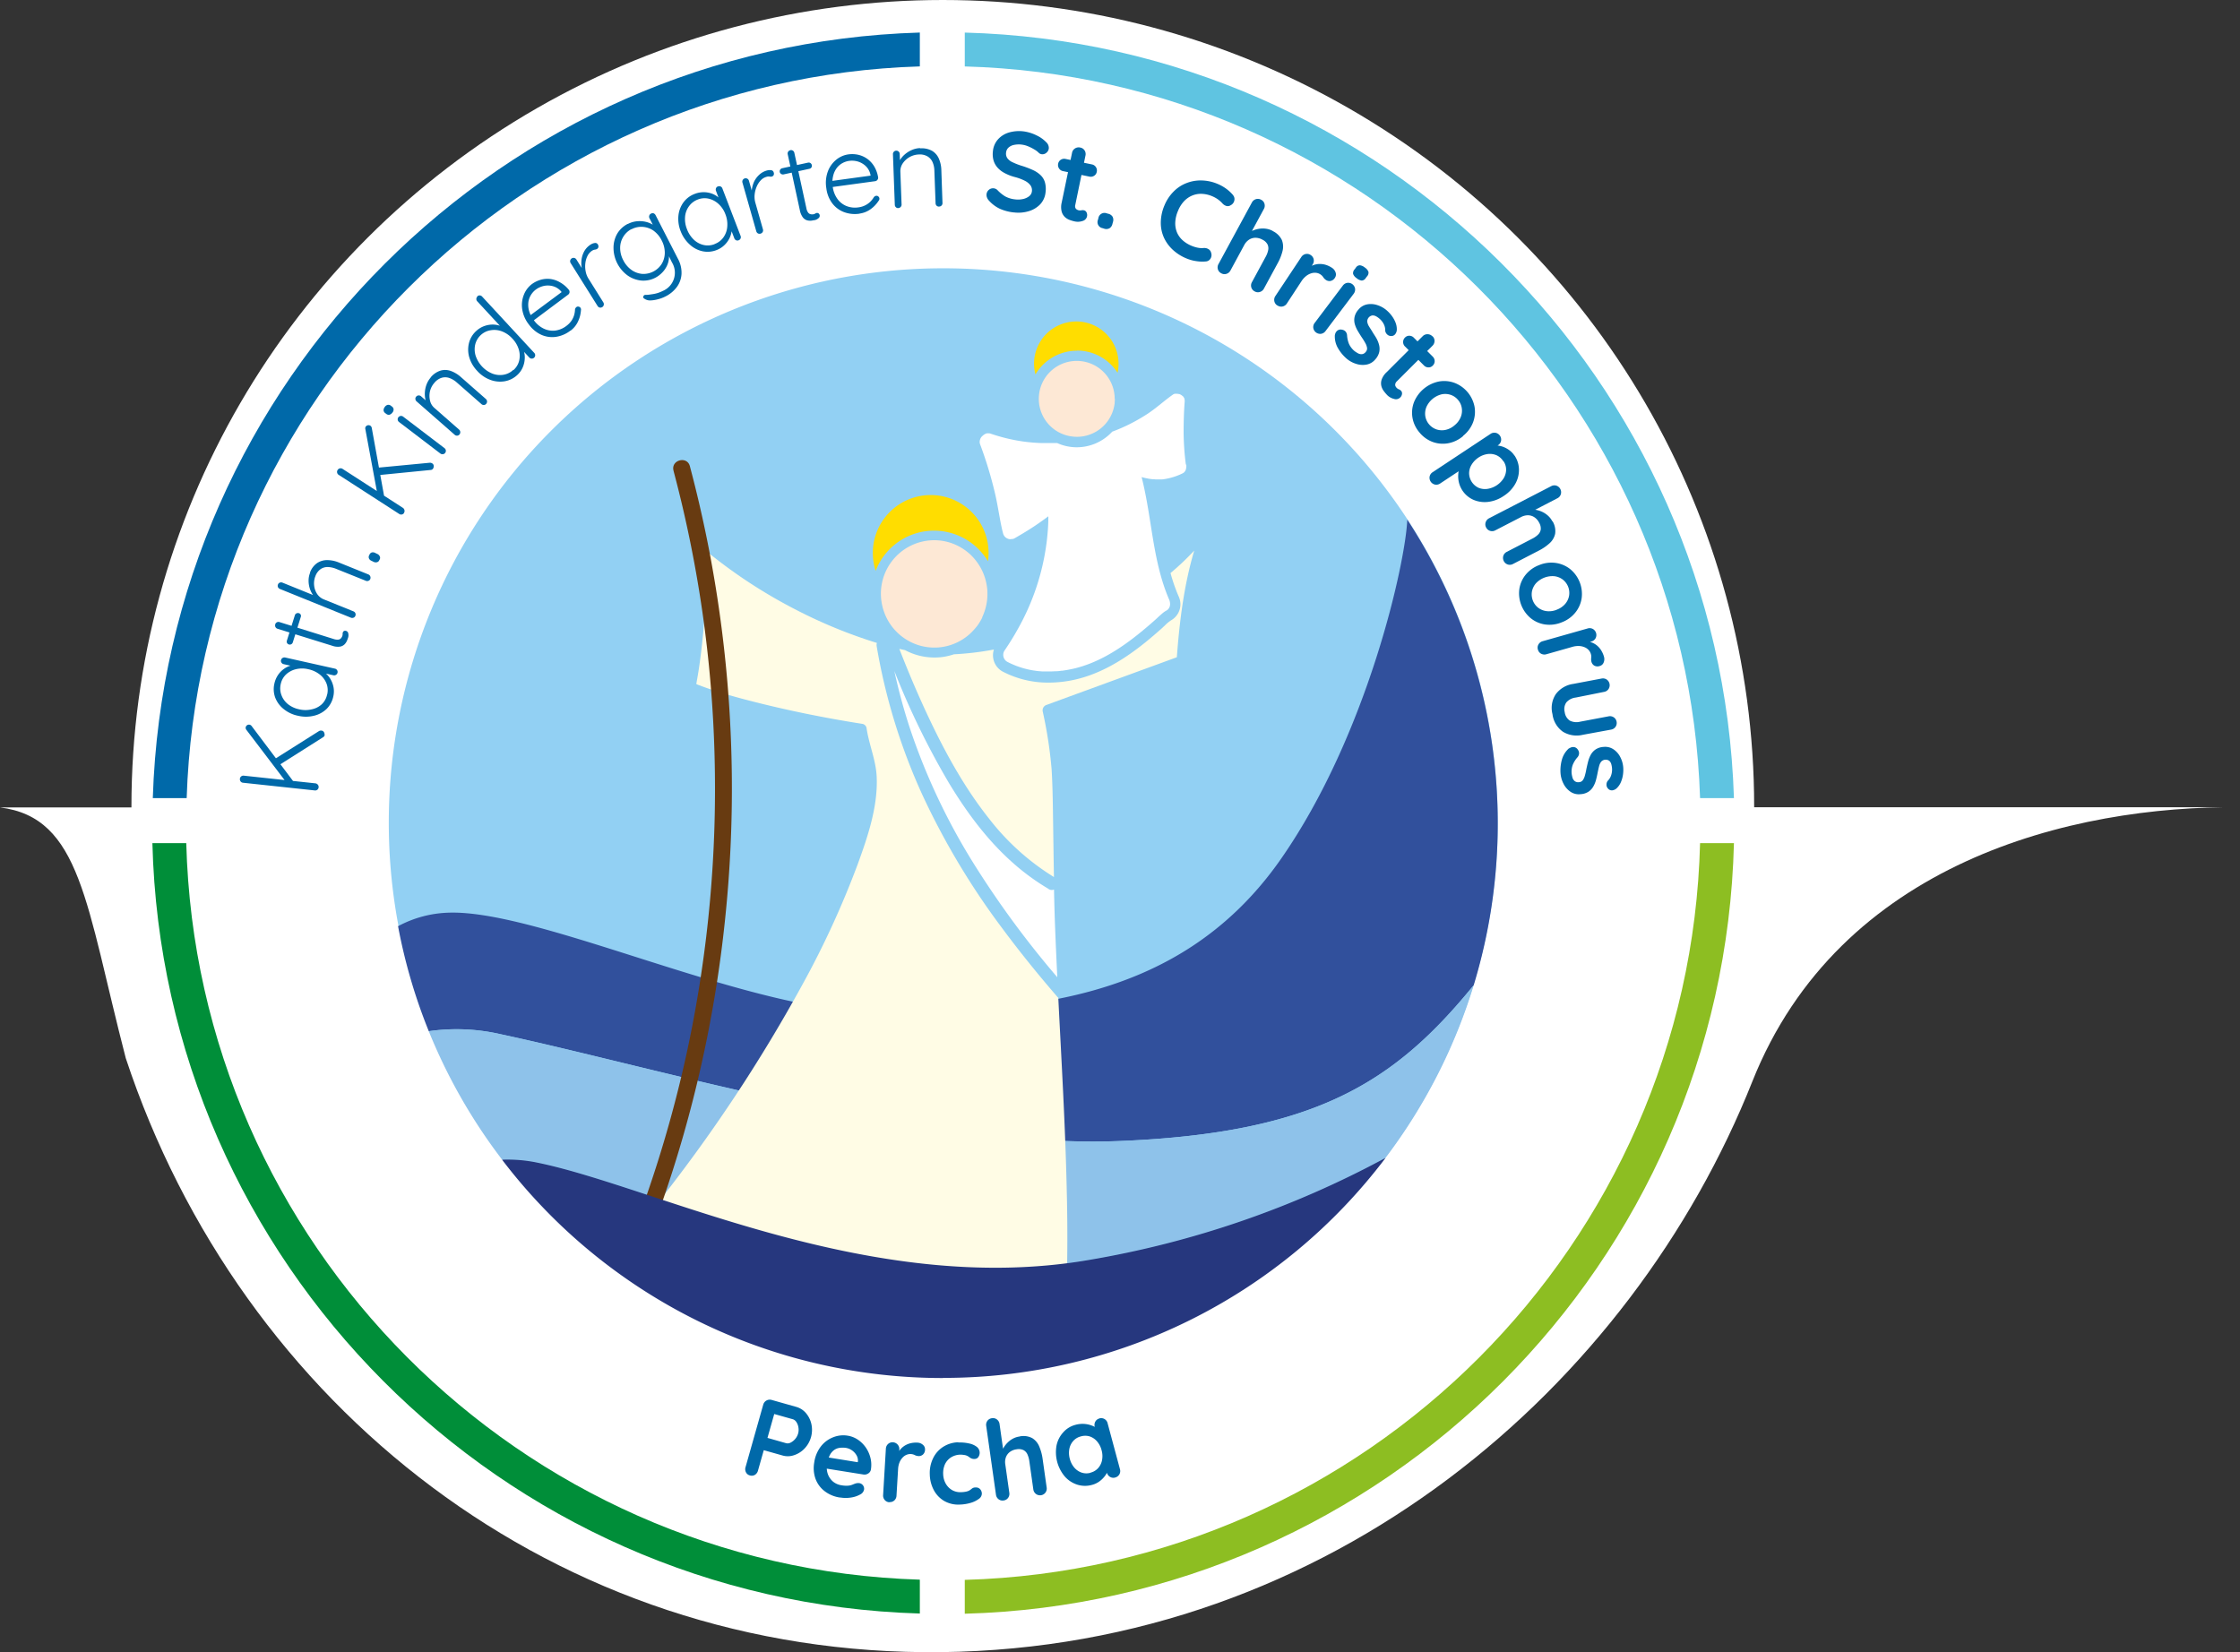 <svg xmlns="http://www.w3.org/2000/svg" viewBox="0 0 661.43 487.93"><rect x="0" y="0" width="661.43" height="487.93" fill="#333333" stroke="none"/><defs><style>.cls-1{fill:#fff;}.cls-2{fill:#92d0f3;}.cls-3{fill:#31509c;}.cls-4{fill:#8ec2ea;}.cls-5{fill:#fffce5;}.cls-6{fill:#fd0;}.cls-7{fill:#683b11;}.cls-8{fill:#fde8d5;}.cls-9{fill:#26377e;}.cls-10{fill:#0069a9;}.cls-11{fill:#5fc4e1;}.cls-12{fill:#008e39;}.cls-13{fill:#8dbe22;}</style></defs><title>logo-christopherus-mit-bogen</title><g id="Ebene_2" data-name="Ebene 2"><g id="christopherus_gesamt" data-name="christopherus gesamt"><ellipse class="cls-1" cx="278.39" cy="238.23" rx="239.58" ry="238.23"/><path class="cls-1" d="M661.43,238.39c-49.68-.5-118.23,16.23-144,81C481.78,409.1,393.33,486.53,278,487.91,164.1,489.27,71.08,415.05,37.14,312.51,25.34,267,23.94,241.44,0,238.45"/><path class="cls-2" d="M442.26,243A163.73,163.73,0,1,1,278.54,79.23,163.72,163.72,0,0,1,442.26,243"/><path class="cls-3" d="M147.82,305.42c46,9.83,125.7,33.9,183.15,31.53s80.85-17.33,104.19-46a164.08,164.08,0,0,0-19.62-137.49c-.47,12.49-11.65,63.45-37.35,100.28-31,44.42-80.12,44.66-117.93,45.21S160.1,268.73,132.63,269.53a33.55,33.55,0,0,0-15.09,4,162,162,0,0,0,9.07,31,58,58,0,0,1,21.21.89"/><path class="cls-4" d="M158.84,343.35c34.95,7.2,98.09,39.8,162.53,28.73a283.61,283.61,0,0,0,87.79-30.2,163.27,163.27,0,0,0,26-50.92c-23.34,28.66-46.75,43.61-104.2,46s-137.17-21.7-183.14-31.53a58,58,0,0,0-21.21-.89,163.25,163.25,0,0,0,21.64,37.91,42.88,42.88,0,0,1,10.59.91"/><path class="cls-5" d="M312.49,294.66l-.21-.2c-5.79-6.7-11.37-13.59-16.63-20.71a219.41,219.41,0,0,1-23.23-38.88,176.27,176.27,0,0,1-13.55-44,2.18,2.18,0,0,1,.06-1,145.53,145.53,0,0,1-23.63-9.66,149.59,149.59,0,0,1-26.17-17q-.23,5.87-.59,11.72c-.48,7.79-1.09,15.6-2.29,23.32-.14.85-.28,1.71-.44,2.56L205.6,202l.49.23,1.31.49c.78.29,1.57.56,2.36.83,3.75,1.26,7.56,2.34,11.4,3.33,11.05,2.86,22.3,5.14,33.58,6.91a1.56,1.56,0,0,1,1.13,1.14c.69,4.94,2.79,9.48,3,14.53.38,8.8-2.67,17.72-5.64,25.86A266.21,266.21,0,0,1,237,290.66,459.92,459.92,0,0,1,193.62,356l120.7,36.14c.94-13.7,1-27.44.66-41.16-.43-18.81-1.54-37.58-2.49-56.36"/><path class="cls-1" d="M309.63,262.52a68,68,0,0,1-10.79-7.92c-7.45-6.65-13.46-14.81-18.61-23.32a232.74,232.74,0,0,1-16.14-33.1A169.86,169.86,0,0,0,268.65,215a187.47,187.47,0,0,0,18.94,40.15A278.71,278.71,0,0,0,312.2,288.6c-.24-5-.47-10-.66-15-.14-3.64-.23-7.28-.31-10.91a1.71,1.71,0,0,1-1.6-.13"/><path class="cls-5" d="M345.63,169.23a52.57,52.57,0,0,0,2.37,6.83,5.44,5.44,0,0,1-2.2,7.13,10.66,10.66,0,0,0-1.8,1.49l-1,.93c-1.75,1.56-3.24,2.82-4.68,4-4.53,3.64-11.53,8.74-20,10.88a35.59,35.59,0,0,1-8.67,1.1A28.9,28.9,0,0,1,296,198.29a5.48,5.48,0,0,1-2.52-6.47,87.32,87.32,0,0,1-11.8,1.41,19.14,19.14,0,0,1-3.24.78,18.4,18.4,0,0,1-11.18-2c-.56-.13-1.13-.25-1.69-.39.09.26.17.51.27.74.47,1.21.95,2.4,1.43,3.6q2.64,6.54,5.56,12.94c5.3,11.56,11.36,23,19.33,33a71.9,71.9,0,0,0,19.05,17.11c-.11-5.88-.18-11.76-.27-17.64-.07-4.74-.13-9.48-.42-14.2a128,128,0,0,0-2.61-17,1.68,1.68,0,0,1,1.13-2l4.93-1.81L347.5,194.1c.79-10.62,2.1-21.31,5.14-31.51a77.17,77.17,0,0,1-7,6.64"/><path class="cls-6" d="M273.21,156.89a18.58,18.58,0,0,1,18.51,8.86,18,18,0,0,0,.19-2.46,17.09,17.09,0,1,0-34.18,0,17.5,17.5,0,0,0,.83,5.3,18.52,18.52,0,0,1,14.65-11.7"/><path class="cls-7" d="M198.87,139A363.47,363.47,0,0,1,211,223.31a368.16,368.16,0,0,1-7.63,84.87,364.84,364.84,0,0,1-13,46.45,2.52,2.52,0,0,0,1.75,3.07,2.55,2.55,0,0,0,3.08-1.74,369.72,369.72,0,0,0,18.9-84.44,371.43,371.43,0,0,0-1-85.87,367.58,367.58,0,0,0-9.4-48c-.83-3.11-5.65-1.79-4.82,1.33"/><path class="cls-8" d="M290,182.33a16.07,16.07,0,0,0,1.56-7.54c0-.54-.07-1.08-.15-1.62a15.84,15.84,0,0,0-1.37-4.57,15.25,15.25,0,0,0-1.58-2.64,15.6,15.6,0,0,0-2-2.26,16,16,0,0,0-5.14-3.17,15.55,15.55,0,0,0-7.7-.83,15.79,15.79,0,0,0-13.34,17.91,16.75,16.75,0,0,0,.77,3.12c.18.49.38,1,.6,1.45a16,16,0,0,0,2.54,3.83c.34.37.7.73,1.07,1.08a15.87,15.87,0,0,0,6.6,3.63,14.78,14.78,0,0,0,1.5.32,15.5,15.5,0,0,0,3.13.19c.53,0,1.07-.07,1.61-.14a15.62,15.62,0,0,0,9.39-5c.34-.37.66-.76,1-1.17a16.24,16.24,0,0,0,1.57-2.59"/><path class="cls-1" d="M350.18,137.29c-.11-.77-.2-1.55-.28-2.33s-.15-1.56-.2-2.34c-.11-1.56-.18-3.12-.2-4.69,0-3.13.08-6.26.32-9.38a2.09,2.09,0,0,0-.05-.56,1,1,0,0,0,0-.16,2.43,2.43,0,0,0-.16-.37.67.67,0,0,0-.09-.14,2.28,2.28,0,0,0-.3-.38l-.05,0a3,3,0,0,0-.45-.34l-.14-.07a3.17,3.17,0,0,0-.38-.17l-.17,0a2.34,2.34,0,0,0-.45-.07h-.11a1.74,1.74,0,0,0-.39,0,1.2,1.2,0,0,0-.2,0,1.78,1.78,0,0,0-.56.26c-2.74,1.92-5.15,4.22-8,6a53.22,53.22,0,0,1-5,2.82,50.56,50.56,0,0,1-4.9,2.11,14.24,14.24,0,0,1-10.47,4.61,14,14,0,0,1-5.79-1.25l-.83,0c-.3,0-.59,0-.89,0s-.79,0-1.19,0h-1.39c-.86,0-1.72-.06-2.58-.12-1.09-.08-2.17-.2-3.25-.35a51.81,51.81,0,0,1-9.5-2.3,1.7,1.7,0,0,0-.59-.1h0a1.92,1.92,0,0,0-.41,0l-.1,0a2.4,2.4,0,0,0-.38.12h0a1.9,1.9,0,0,0-.37.2l-.09.05a3.92,3.92,0,0,0-.32.25l-.28.25a2.2,2.2,0,0,0-.62,1.07,2.28,2.28,0,0,0-.09.63,1.72,1.72,0,0,0,.1.6c.45,1.19.87,2.38,1.28,3.58,1.22,3.61,2.28,7.27,3.15,11,.47,2,.81,3.94,1.17,5.93s.71,4,1.22,5.9a2.19,2.19,0,0,0,.18.47.75.75,0,0,1,.07.12,3.46,3.46,0,0,0,.22.31l.08.08a1.43,1.43,0,0,0,.35.3l.09.06a2.55,2.55,0,0,0,.33.17l.12.05a2.17,2.17,0,0,0,.42.11h0a2.27,2.27,0,0,0,.45,0l.38-.05.19,0a2.27,2.27,0,0,0,.54-.22c1.73-1,3.42-2,5.07-3.07s3.27-2.22,4.86-3.4a5.8,5.8,0,0,1,0,.59c0,2.18-.19,4.35-.43,6.51a70,70,0,0,1-7.24,23.71,83.61,83.61,0,0,1-5.32,8.92,2.36,2.36,0,0,0,.84,3.22c.44.23.89.45,1.33.65l.43.18c.31.14.63.27.94.39l.5.18c.31.11.62.22.93.31l.47.15c.37.11.75.21,1.13.3l.28.07c.47.11.95.21,1.43.29l.37.06,1.07.15.51.05,1,.08.51,0,1.05,0h.4c.59,0,1.17,0,1.75-.06l.4,0c.54,0,1.08-.09,1.61-.16l.19,0c.58-.08,1.16-.17,1.74-.28l.41-.08c.59-.11,1.17-.24,1.75-.38,6.17-1.56,11.67-4.82,16.7-8.63.72-.55,1.43-1.1,2.13-1.67,1.56-1.25,3.08-2.55,4.57-3.88.31-.27.6-.54.88-.81.57-.53,1.11-1,1.66-1.46a7.21,7.21,0,0,1,.85-.55,2.46,2.46,0,0,0,.41-.28,2.13,2.13,0,0,0,.65-1.15,2.3,2.3,0,0,0,.05-.45,3.18,3.18,0,0,0-.26-1.35c-3.41-7.87-4.53-16.37-5.89-24.81-.62-3.84-1.3-7.66-2.25-11.4.43.13.87.24,1.31.33l.41.08c.31.07.62.12.94.16l.46.06q.48,0,1,.06l.42,0c.45,0,.91,0,1.37,0s1.09-.13,1.62-.23a18.68,18.68,0,0,0,4.55-1.55,1.73,1.73,0,0,0,.83-.79,2.63,2.63,0,0,0,.15-.35,3.56,3.56,0,0,0,.11-1.52"/><path class="cls-6" d="M318,103.53a14.22,14.22,0,0,1,12,6.56,12.48,12.48,0,1,0-24.67-2.68,12.68,12.68,0,0,0,.42,3.16,14.24,14.24,0,0,1,12.27-7"/><path class="cls-8" d="M329.14,117.78c0-.38,0-.76-.05-1.14a11.2,11.2,0,0,0-10-10,10.93,10.93,0,0,0-1.15-.06,10.6,10.6,0,0,0-1.14.06,11.18,11.18,0,0,0-10,10,11,11,0,0,0,0,2.29,11.19,11.19,0,0,0,10,10A10.6,10.6,0,0,0,318,129a10.93,10.93,0,0,0,1.15-.06,11.21,11.21,0,0,0,10-10c0-.38.05-.76.05-1.15"/><path class="cls-9" d="M278.49,406.92a163.52,163.52,0,0,0,130.67-65,283.61,283.61,0,0,1-87.79,30.2c-64.44,11.07-127.58-21.53-162.53-28.73a42.88,42.88,0,0,0-10.59-.91,163.49,163.49,0,0,0,130.24,64.48"/><path class="cls-10" d="M45.12,235.7h10C58.92,118.12,154,23.21,271.61,19.61v-10C148.48,13.25,49,112.62,45.12,235.7"/><path class="cls-11" d="M502,235.7h10C508.11,112.43,408.29,12.93,284.88,9.62v10C402.79,22.89,498.15,117.92,502,235.7"/><path class="cls-12" d="M55,249h-10C48.14,372.73,148,472.89,271.61,476.51v-10C153.47,462.93,58.1,367.24,55,249"/><path class="cls-13" d="M512,249h-10C499,367.44,403.29,463.25,284.88,466.57v10C408.78,473.22,508.93,372.93,512,249"/><path class="cls-10" d="M235.14,415.49a5.78,5.78,0,0,1,2.84,1.83,7.49,7.49,0,0,1,1.61,3.25,8,8,0,0,1-2.05,7.24,7.49,7.49,0,0,1-3.08,1.94,5.59,5.59,0,0,1-3.38.09l-5.87-1.66.48-.48-1.87,6.6a2.09,2.09,0,0,1-.9,1.25,1.81,1.81,0,0,1-1.5.17,1.73,1.73,0,0,1-1.15-.92,2,2,0,0,1-.12-1.54l5.22-18.44a2,2,0,0,1,2.49-1.39Zm-3,10.72a1.87,1.87,0,0,0,1.32-.18,4.38,4.38,0,0,0,2.2-2.65,4.07,4.07,0,0,0,.1-1.83,4,4,0,0,0-.59-1.57,2,2,0,0,0-1-.83l-5.93-1.67.54-.47-2.3,8.13-.21-.6Z"/><path class="cls-10" d="M248.06,442.26a9.64,9.64,0,0,1-4.64-1.95,8.12,8.12,0,0,1-2.64-3.66,9.46,9.46,0,0,1-.36-4.7,10.11,10.11,0,0,1,2-4.83,8.47,8.47,0,0,1,3.64-2.68,8,8,0,0,1,4.27-.45,7.41,7.41,0,0,1,3,1.19,8.83,8.83,0,0,1,2.33,2.31,9.41,9.41,0,0,1,1.37,3.06,8.51,8.51,0,0,1,.13,3.45,1.68,1.68,0,0,1-.83,1.17,2,2,0,0,1-1.45.27l-12.51-2L242,430l12,1.94-.82.54.14-.88a3,3,0,0,0-.4-1.81,4.39,4.39,0,0,0-1.31-1.44,4.27,4.27,0,0,0-1.84-.76,6.61,6.61,0,0,0-1.88,0,3.5,3.5,0,0,0-1.61.65,4.27,4.27,0,0,0-1.26,1.51,8.37,8.37,0,0,0-.78,2.59,5.67,5.67,0,0,0,.25,3.11,5.2,5.2,0,0,0,1.59,2.18,5.14,5.14,0,0,0,2.37,1,7.91,7.91,0,0,0,2,.12,4.12,4.12,0,0,0,1.24-.29c.33-.13.62-.25.88-.34a2.68,2.68,0,0,1,1.16-.12,1.68,1.68,0,0,1,1.41,1.91,2.09,2.09,0,0,1-1.18,1.46,7.76,7.76,0,0,1-2.59.87,9.91,9.91,0,0,1-3.26,0"/><path class="cls-10" d="M262.64,443.65a1.9,1.9,0,0,1-1.39-.66,2,2,0,0,1-.48-1.48l.81-13.67a2,2,0,0,1,.65-1.4,1.9,1.9,0,0,1,1.46-.5,2,2,0,0,1,1.86,2.14l-.18,3.11-.1-2.23a4.9,4.9,0,0,1,1-1.35,5.6,5.6,0,0,1,1.37-.95,5.88,5.88,0,0,1,1.6-.52,7.13,7.13,0,0,1,1.66-.1,2.56,2.56,0,0,1,1.64.66,1.68,1.68,0,0,1,.6,1.36,1.93,1.93,0,0,1-.66,1.54,1.81,1.81,0,0,1-1.25.41,2.63,2.63,0,0,1-1.13-.3,2.9,2.9,0,0,0-2.38-.09,3.21,3.21,0,0,0-1.18.81,4.71,4.71,0,0,0-.92,1.42,6.15,6.15,0,0,0-.43,2l-.47,7.85a2,2,0,0,1-.64,1.41,1.94,1.94,0,0,1-1.46.49"/><path class="cls-10" d="M282.92,426a12.41,12.41,0,0,1,3.31.3,5.46,5.46,0,0,1,2.22,1,2.25,2.25,0,0,1,.83,1.68,2.22,2.22,0,0,1-.36,1.26,1.33,1.33,0,0,1-1.14.62,2.1,2.1,0,0,1-.88-.13,2.16,2.16,0,0,1-.63-.36,3.92,3.92,0,0,0-.64-.41,2.93,2.93,0,0,0-1-.28,7,7,0,0,0-1-.09,5.4,5.4,0,0,0-2.84.82,4.92,4.92,0,0,0-1.75,2,6.36,6.36,0,0,0-.54,2.89,6.1,6.1,0,0,0,.74,2.81,5.17,5.17,0,0,0,1.85,1.92,4.82,4.82,0,0,0,2.66.64,8,8,0,0,0,1.42-.14,3.62,3.62,0,0,0,1-.33,6,6,0,0,0,.82-.59,1.62,1.62,0,0,1,1.08-.33,1.65,1.65,0,0,1,1.34.5,2,2,0,0,1,.51,1.33,1.92,1.92,0,0,1-.88,1.54,7.67,7.67,0,0,1-2.4,1.17,12.35,12.35,0,0,1-3.25.51,8.34,8.34,0,0,1-4.58-1.06,8.11,8.11,0,0,1-3.07-3.21,10.26,10.26,0,0,1-1.19-4.64,9.89,9.89,0,0,1,1-4.82,8.19,8.19,0,0,1,3-3.35,8.76,8.76,0,0,1,4.49-1.32"/><path class="cls-10" d="M301.06,424.21a5.56,5.56,0,0,1,3.74.5,5.22,5.22,0,0,1,2.07,2.47,14.41,14.41,0,0,1,1,3.69l1.19,8.41a2,2,0,0,1-.35,1.5,2,2,0,0,1-2.82.41,2,2,0,0,1-.77-1.35l-1.19-8.41a7.27,7.27,0,0,0-.54-1.91,2.72,2.72,0,0,0-1.15-1.26,3.28,3.28,0,0,0-2.05-.25,4.22,4.22,0,0,0-2.06.83,3.47,3.47,0,0,0-1.13,1.59,4.2,4.2,0,0,0-.16,2l1.19,8.41a2,2,0,0,1-.35,1.5,1.89,1.89,0,0,1-1.33.78,1.92,1.92,0,0,1-1.5-.37,2,2,0,0,1-.76-1.35l-2.88-20.29a2,2,0,0,1,.35-1.51,1.92,1.92,0,0,1,1.33-.77,1.89,1.89,0,0,1,1.49.37,2,2,0,0,1,.77,1.35l1.15,8.14-.5,0a6.89,6.89,0,0,1,.65-1.31,7,7,0,0,1,1.11-1.38,6.48,6.48,0,0,1,1.54-1.14,5.58,5.58,0,0,1,2-.63"/><path class="cls-10" d="M324.61,418.89a1.94,1.94,0,0,1,2.45,1.44l3.64,13.54a2,2,0,0,1-.17,1.54,2,2,0,0,1-1.23.93,1.89,1.89,0,0,1-1.53-.19,2,2,0,0,1-.92-1.24l-.42-1.57.78.1a1.84,1.84,0,0,1-.17,1.13,6.63,6.63,0,0,1-.91,1.49,7.71,7.71,0,0,1-1.54,1.46,6.46,6.46,0,0,1-2.15,1,7.61,7.61,0,0,1-4.31-.06,8.29,8.29,0,0,1-3.68-2.38,11.13,11.13,0,0,1-2.47-9.22,8.22,8.22,0,0,1,2-3.89,7.23,7.23,0,0,1,3.6-2.19,7.77,7.77,0,0,1,4.92.26,6.14,6.14,0,0,1,1.66.94,2.17,2.17,0,0,1,.77,1l-1.05.73-.62-2.34a2,2,0,0,1,.17-1.54,1.9,1.9,0,0,1,1.22-.93m-2.64,16a4.49,4.49,0,0,0,2.28-1.37,4.91,4.91,0,0,0,1.13-2.36,6.3,6.3,0,0,0-.14-2.88,6.42,6.42,0,0,0-1.33-2.6,4.94,4.94,0,0,0-2.16-1.48,4.53,4.53,0,0,0-2.66,0,4.4,4.4,0,0,0-2.24,1.36,4.93,4.93,0,0,0-1.14,2.36,6.64,6.64,0,0,0,.15,2.92,6.43,6.43,0,0,0,1.32,2.56,5,5,0,0,0,2.17,1.48,4.48,4.48,0,0,0,2.62.05"/><path class="cls-10" d="M94.08,232.51a1,1,0,0,1-.38.72,1,1,0,0,1-.76.2l-21.18-2.27a1,1,0,0,1-.7-.37,1.07,1.07,0,0,1-.22-.8,1,1,0,0,1,.38-.7,1,1,0,0,1,.76-.22l21.18,2.27a1.12,1.12,0,0,1,.7.41,1,1,0,0,1,.22.76M72.54,214.83A1,1,0,0,1,73.6,214a1,1,0,0,1,.67.37l12.49,16.58-2.29,0L72.79,215.59a1,1,0,0,1-.25-.76M95.88,217a.91.91,0,0,1-.44.69l-12.87,8.16-1.39-1.73,13-8.21a1.15,1.15,0,0,1,.72-.15.89.89,0,0,1,.75.46,1.32,1.32,0,0,1,.19.78"/><path class="cls-10" d="M83,194.93a.92.92,0,0,1,.45-.63,1.06,1.06,0,0,1,.78-.12l14.66,3.28a1,1,0,0,1,.31,1.84,1,1,0,0,1-.75.12l-3.88-.87-.13-.61a4,4,0,0,1,1.74.92,6.76,6.76,0,0,1,1.45,1.78,7.31,7.31,0,0,1,.86,2.36,6.69,6.69,0,0,1-.07,2.67,7.29,7.29,0,0,1-2,3.71,8,8,0,0,1-3.74,2,10,10,0,0,1-4.68,0,9.77,9.77,0,0,1-4.26-2A8,8,0,0,1,81.26,206a7.24,7.24,0,0,1-.23-4.16,7.33,7.33,0,0,1,1.07-2.51,6.93,6.93,0,0,1,1.82-1.84,6.25,6.25,0,0,1,2.25-1,5.31,5.31,0,0,1,2.38,0l-.64.57-4.14-.92a1,1,0,0,1-.65-.44.94.94,0,0,1-.14-.77M96.61,205.1a5.46,5.46,0,0,0-.21-3.26,6.26,6.26,0,0,0-2-2.66A8.24,8.24,0,0,0,91,197.63a7.77,7.77,0,0,0-3.62,0,6.5,6.5,0,0,0-2.92,1.55A5.45,5.45,0,0,0,82.9,202a5.57,5.57,0,0,0,.19,3.24A6.16,6.16,0,0,0,85,207.93a7.86,7.86,0,0,0,3.35,1.55,8,8,0,0,0,3.7,0A6.22,6.22,0,0,0,95,208a5.47,5.47,0,0,0,1.58-2.86"/><path class="cls-10" d="M81.27,184.36a1,1,0,0,1,.5-.59,1,1,0,0,1,.75-.06l16,5a3.27,3.27,0,0,0,1.42.18,1.21,1.21,0,0,0,.78-.44,2.11,2.11,0,0,0,.39-.72,1.38,1.38,0,0,0,.06-.48,1.21,1.21,0,0,1,.07-.49.67.67,0,0,1,.37-.42.79.79,0,0,1,.64,0,.9.9,0,0,1,.59.74,2.38,2.38,0,0,1-.08,1.31c-.06.19-.16.47-.31.84a3.6,3.6,0,0,1-.72,1.07,2.5,2.5,0,0,1-1.39.67,5,5,0,0,1-2.32-.29l-16.09-5a1,1,0,0,1-.58-.48,1,1,0,0,1-.07-.78m3.46,4.69,2.33-7.42a.89.89,0,0,1,.47-.55,1,1,0,0,1,.73-.05.84.84,0,0,1,.53.45.88.88,0,0,1,0,.71l-2.33,7.42a.93.93,0,0,1-1.73.18,1,1,0,0,1,0-.74"/><path class="cls-10" d="M91.54,169.09a5.77,5.77,0,0,1,2.11-2.81,5.29,5.29,0,0,1,3-.87,9.18,9.18,0,0,1,3.39.7l8.76,3.54a1.05,1.05,0,0,1,.55,1.31.93.93,0,0,1-.56.57,1,1,0,0,1-.74,0L99.27,168a7.1,7.1,0,0,0-2.45-.54,3.58,3.58,0,0,0-2.13.6,4.34,4.34,0,0,0-1.55,2.07,5.69,5.69,0,0,0-.39,2.71,5.5,5.5,0,0,0,.87,2.53,4.3,4.3,0,0,0,2,1.64l8.76,3.54a1,1,0,0,1,.56,1.3.93.93,0,0,1-.56.57,1,1,0,0,1-.75,0l-21-8.5a1,1,0,0,1-.55-.53,1,1,0,0,1,0-.78.93.93,0,0,1,.55-.55,1,1,0,0,1,.76,0l10,4.05.8,1.15a4.47,4.47,0,0,1-1.63-1.36,6.89,6.89,0,0,1-1.07-2.07,7.69,7.69,0,0,1-.37-2.38,6.21,6.21,0,0,1,.45-2.31"/><path class="cls-10" d="M112,165.42a1,1,0,0,1-.71.62,1.41,1.41,0,0,1-1-.13l-.63-.31a1.32,1.32,0,0,1-.71-.68A1.08,1.08,0,0,1,109,164l.11-.21a1.1,1.1,0,0,1,.67-.64,1.36,1.36,0,0,1,1,.14l.63.3a1.43,1.43,0,0,1,.71.68,1,1,0,0,1,0,.94Z"/><path class="cls-10" d="M119.32,151.48a1,1,0,0,1-.66.46,1,1,0,0,1-.78-.16L100,140.23a1,1,0,0,1-.45-.65,1,1,0,0,1,.16-.81,1,1,0,0,1,.65-.45,1,1,0,0,1,.78.14L119,150a1.1,1.1,0,0,1,.43.68,1,1,0,0,1-.14.78M108,126a1,1,0,0,1,1.34-.29,1,1,0,0,1,.43.63l3.7,20.43-2.06-1-3.52-19a1,1,0,0,1,.11-.8m19.89,12.4a.89.89,0,0,1-.71.42l-15.15,1.5-.47-2.17,15.33-1.46a1.23,1.23,0,0,1,.72.18.9.9,0,0,1,.46.76,1.32,1.32,0,0,1-.18.77"/><path class="cls-10" d="M115.86,121.84a1.54,1.54,0,0,1-.89.65,1.17,1.17,0,0,1-.94-.28l-.27-.2a1.15,1.15,0,0,1-.5-.86,1.61,1.61,0,0,1,.39-1,1.38,1.38,0,0,1,.85-.59,1.16,1.16,0,0,1,.94.27l.27.21a1.13,1.13,0,0,1,.51.83,1.44,1.44,0,0,1-.36,1m15.4,10.48a1,1,0,0,1-.49,1.79,1,1,0,0,1-.73-.2l-12.21-9.31a1,1,0,0,1-.39-.65,1,1,0,0,1,.87-1.14,1,1,0,0,1,.73.2Z"/><path class="cls-10" d="M127.14,111.49a6.21,6.21,0,0,1,3-2.06,5,5,0,0,1,3.06.15,9.29,9.29,0,0,1,2.9,1.78l7.38,6.48a1,1,0,0,1,.09,1.41.92.92,0,0,1-.71.35,1,1,0,0,1-.7-.26l-7.3-6.41a6.64,6.64,0,0,0-2.12-1.28,3.74,3.74,0,0,0-2.27-.1,4.53,4.53,0,0,0-2.2,1.5,5.74,5.74,0,0,0-1.3,2.49,6,6,0,0,0,0,2.73,4,4,0,0,0,1.31,2.21l7.3,6.41a1,1,0,0,1,.33.69,1,1,0,0,1-.24.73.94.94,0,0,1-.71.35,1,1,0,0,1-.7-.26L123,118.53a1,1,0,0,1-.34-.68.88.88,0,0,1,.25-.73.93.93,0,0,1,.7-.34,1,1,0,0,1,.71.24l2.11,1.85.39,1.37a4.33,4.33,0,0,1-1.09-1.86,7.35,7.35,0,0,1-.28-2.36,8,8,0,0,1,.49-2.44,6.73,6.73,0,0,1,1.24-2.09"/><path class="cls-10" d="M140.94,87.51a1,1,0,0,1,.72-.27,1,1,0,0,1,.69.33l15.42,16.66a1,1,0,0,1,.26.72,1,1,0,0,1-1.73.64l-2.69-2.91.09-.73a4.25,4.25,0,0,1,1,1.77,6.47,6.47,0,0,1,.24,2.35,7.34,7.34,0,0,1-.61,2.48,6.59,6.59,0,0,1-1.56,2.17A7.21,7.21,0,0,1,149,112.6a8.18,8.18,0,0,1-4.22-.42,9.71,9.71,0,0,1-3.87-2.65,9.85,9.85,0,0,1-2.34-4,8.11,8.11,0,0,1-.09-4.23,7.18,7.18,0,0,1,2.16-3.57,7,7,0,0,1,2.25-1.4,7.42,7.42,0,0,1,2.53-.48,6.69,6.69,0,0,1,2.45.44,5.13,5.13,0,0,1,2,1.33l-.85.11-8.1-8.75a1,1,0,0,1,.06-1.42m10.64,21.73a5.48,5.48,0,0,0,1.69-2.82,6.37,6.37,0,0,0-.13-3.29,8.08,8.08,0,0,0-1.89-3.19,7.93,7.93,0,0,0-3-2.1,6.33,6.33,0,0,0-3.28-.38A5.52,5.52,0,0,0,142,98.92a5.61,5.61,0,0,0-1.67,2.79,6.36,6.36,0,0,0,.11,3.32,8.66,8.66,0,0,0,4.89,5.28,6.2,6.2,0,0,0,3.3.37,5.5,5.5,0,0,0,2.92-1.44"/><path class="cls-10" d="M168.44,97.63a9.12,9.12,0,0,1-4.3,1.85,7.84,7.84,0,0,1-4.3-.61,9.26,9.26,0,0,1-3.64-3,9.65,9.65,0,0,1-2-4.54,8.2,8.2,0,0,1,.46-4.21A7.29,7.29,0,0,1,157,83.94a8.35,8.35,0,0,1,2.6-1.3,7.41,7.41,0,0,1,2.89-.25,7.52,7.52,0,0,1,2.89,1A9,9,0,0,1,168,85.63a1,1,0,0,1-.24,1.39l-10.71,8-1.4-1.2L166.19,86l-.11.58-.4-.53a4.9,4.9,0,0,0-2.4-1.53,5.7,5.7,0,0,0-2.69-.08,6.27,6.27,0,0,0-2.39,1.09,5.77,5.77,0,0,0-1.41,1.56,5.43,5.43,0,0,0-.77,2.14,6.59,6.59,0,0,0,.2,2.57,8.12,8.12,0,0,0,1.45,2.81A7.75,7.75,0,0,0,160.45,97a6.2,6.2,0,0,0,3.38.64,6.82,6.82,0,0,0,3.46-1.43,6.45,6.45,0,0,0,1.48-1.53,6.11,6.11,0,0,0,.78-1.69,7,7,0,0,0,.24-1.62,1.13,1.13,0,0,1,.41-.68.74.74,0,0,1,.62-.14.85.85,0,0,1,.57.33.91.91,0,0,1,.15.76,8.92,8.92,0,0,1-.83,3.23,7.1,7.1,0,0,1-2.27,2.81"/><path class="cls-10" d="M177.83,90.68a.93.93,0,0,1-.78.14,1,1,0,0,1-.6-.46L168.5,77.69a1,1,0,0,1-.13-.74,1,1,0,0,1,1.22-.77,1,1,0,0,1,.61.45l2.66,4.24-.37.35a7.66,7.66,0,0,1-.74-2.27,8.38,8.38,0,0,1,0-2.5,6.92,6.92,0,0,1,.85-2.39,5.63,5.63,0,0,1,1.88-1.88,2.91,2.91,0,0,1,1.12-.41.86.86,0,0,1,.92.39,1.12,1.12,0,0,1,.18.8.88.88,0,0,1-.4.56,1.46,1.46,0,0,1-.64.2,2.17,2.17,0,0,0-.87.35,3.78,3.78,0,0,0-1.29,1.46,6.41,6.41,0,0,0-.65,2.16,7.58,7.58,0,0,0,.08,2.42,6.12,6.12,0,0,0,.85,2.2l4.38,7a1,1,0,0,1,.12.75,1,1,0,0,1-.44.63"/><path class="cls-10" d="M185.4,66.14a7.31,7.31,0,0,1,2.71-.8,8.12,8.12,0,0,1,2.58.17,7,7,0,0,1,2.11.87,3.42,3.42,0,0,1,1.28,1.32l-.87-.46-1.42-2.76a1,1,0,0,1-.08-.78.93.93,0,0,1,.5-.6A1,1,0,0,1,193,63a1.13,1.13,0,0,1,.58.54l6.59,12.86a8.57,8.57,0,0,1,1.07,4.51,7.17,7.17,0,0,1-1.38,3.85,9.35,9.35,0,0,1-3.39,2.8,10.42,10.42,0,0,1-2.32.85,9.74,9.74,0,0,1-2.31.32A3,3,0,0,1,190,88c-.25-.1.08.17,0,0a.69.69,0,0,1,0-.56.64.64,0,0,1,.61-.36c.27,0,.67,0,1.2-.08l.94-.14a9,9,0,0,0,1.36-.3,9.36,9.36,0,0,0,1.54-.62,5.83,5.83,0,0,0,2.77-8.44L197,74.61l.37-.08a5.72,5.72,0,0,1,.08,2.32,6.38,6.38,0,0,1-.75,2.09,7.26,7.26,0,0,1-1.37,1.76A7.86,7.86,0,0,1,193.55,82a7.6,7.6,0,0,1-4.22.85,8.48,8.48,0,0,1-4-1.49,10.13,10.13,0,0,1-4.17-8.13A8.35,8.35,0,0,1,182.26,69a7.61,7.61,0,0,1,3.14-2.9m1.06,1.56A6.08,6.08,0,0,0,184,70a6.26,6.26,0,0,0-.88,3.27,7.69,7.69,0,0,0,.91,3.56,7.83,7.83,0,0,0,2.37,2.84,6.39,6.39,0,0,0,3.17,1.21,6.37,6.37,0,0,0,5.85-3,6.4,6.4,0,0,0,.88-3.25,7.76,7.76,0,0,0-.92-3.63,7.84,7.84,0,0,0-2.41-2.88A6.35,6.35,0,0,0,189.78,67a6.1,6.1,0,0,0-3.32.71"/><path class="cls-10" d="M212,55.07a1,1,0,0,1,.78,0,1,1,0,0,1,.53.59l5.37,14a1,1,0,0,1,0,.76,1,1,0,0,1-.55.53.92.92,0,0,1-.78,0,1,1,0,0,1-.51-.55l-1.42-3.71.43-.46a4,4,0,0,1,.2,2,7,7,0,0,1-.68,2.19,7.32,7.32,0,0,1-1.5,2,6.73,6.73,0,0,1-2.26,1.42,7.2,7.2,0,0,1-4.21.35,8,8,0,0,1-3.76-2A10.11,10.11,0,0,1,201,68.31a9.78,9.78,0,0,1-.67-4.65,8,8,0,0,1,1.5-3.92,7.24,7.24,0,0,1,3.34-2.49,7.19,7.19,0,0,1,5.22,0,6.42,6.42,0,0,1,2.07,1.34,5.57,5.57,0,0,1,1.31,2l-.84-.22-1.51-4a1.05,1.05,0,0,1,0-.78,1,1,0,0,1,.56-.54m-.93,17a5.46,5.46,0,0,0,2.6-2,6.27,6.27,0,0,0,1.1-3.14,8.06,8.06,0,0,0-.56-3.66,7.73,7.73,0,0,0-2-3,6.51,6.51,0,0,0-2.9-1.57,5.47,5.47,0,0,0-3.26.25,5.64,5.64,0,0,0-2.6,2A6.1,6.1,0,0,0,202.29,64a8,8,0,0,0,.55,3.65,8.24,8.24,0,0,0,2,3.1,6.13,6.13,0,0,0,2.92,1.6,5.49,5.49,0,0,0,3.26-.26"/><path class="cls-10" d="M224.56,69a1,1,0,0,1-.79-.09,1.05,1.05,0,0,1-.45-.6l-4.09-14.39a1,1,0,0,1,.08-.75,1,1,0,0,1,1.38-.39,1,1,0,0,1,.46.6l1.38,4.81-.46.24a7.68,7.68,0,0,1-.07-2.4,8.3,8.3,0,0,1,.68-2.4,6.78,6.78,0,0,1,1.49-2,5.49,5.49,0,0,1,2.32-1.29,3,3,0,0,1,1.19-.08.85.85,0,0,1,.77.64,1.06,1.06,0,0,1,0,.81.92.92,0,0,1-.54.43,1.65,1.65,0,0,1-.67,0,2,2,0,0,0-.93.09,3.6,3.6,0,0,0-1.65,1,6.3,6.3,0,0,0-1.23,1.89,7.74,7.74,0,0,0-.6,2.35,6.34,6.34,0,0,0,.2,2.35l2.26,7.93a1,1,0,0,1-.69,1.24"/><path class="cls-10" d="M231,49.68l7.6-1.65a.91.91,0,0,1,.72.13,1,1,0,0,1,.4.61.9.9,0,0,1-.72,1.08l-7.6,1.65a.9.9,0,0,1-.73-.13.86.86,0,0,1-.42-.57.91.91,0,0,1,.14-.72,1,1,0,0,1,.61-.4m2.36-5.33a1,1,0,0,1,.77.14,1,1,0,0,1,.42.62l3.56,16.38a3,3,0,0,0,.54,1.32,1.24,1.24,0,0,0,.77.46,2,2,0,0,0,.81,0,1.47,1.47,0,0,0,.46-.18,1.3,1.3,0,0,1,.45-.19.7.7,0,0,1,.56.12.81.81,0,0,1,.34.54.89.89,0,0,1-.36.88,2.4,2.4,0,0,1-1.17.58c-.19,0-.49.09-.89.14a3.33,3.33,0,0,1-1.28-.09,2.52,2.52,0,0,1-1.27-.87,5.2,5.2,0,0,1-.9-2.17l-3.57-16.47a1,1,0,0,1,.12-.75,1,1,0,0,1,.64-.44"/><path class="cls-10" d="M253.82,63.1a9.17,9.17,0,0,1-4.65-.48A7.8,7.8,0,0,1,245.72,60,9.24,9.24,0,0,1,244,55.58a9.72,9.72,0,0,1,.45-4.95,8.13,8.13,0,0,1,2.46-3.45,7.21,7.21,0,0,1,3.61-1.59,8.32,8.32,0,0,1,2.9.12,7.51,7.51,0,0,1,2.66,1.19,7.72,7.72,0,0,1,2.05,2.23,9.22,9.22,0,0,1,1.17,3.28,1,1,0,0,1-.23.72,1,1,0,0,1-.66.38l-13.27,1.81-.64-1.73,13-1.78-.38.45-.09-.66a4.91,4.91,0,0,0-1.35-2.51,5.82,5.82,0,0,0-2.31-1.37,6.17,6.17,0,0,0-2.63-.21,5.74,5.74,0,0,0-2,.67,5.3,5.3,0,0,0-1.71,1.5A6.32,6.32,0,0,0,246,52a8.19,8.19,0,0,0-.11,3.16,7.8,7.8,0,0,0,1.28,3.43,6.08,6.08,0,0,0,2.64,2.2,6.8,6.8,0,0,0,3.72.44,6.12,6.12,0,0,0,2-.62,5.91,5.91,0,0,0,1.51-1.09,7.19,7.19,0,0,0,1-1.3,1.14,1.14,0,0,1,.68-.4.77.77,0,0,1,.62.19.84.84,0,0,1,.33.56.89.89,0,0,1-.24.74,9.13,9.13,0,0,1-2.29,2.42,7.22,7.22,0,0,1-3.36,1.35"/><path class="cls-10" d="M271.69,43.81a6.37,6.37,0,0,1,3.56.75,5,5,0,0,1,2,2.34,9.07,9.07,0,0,1,.71,3.33L278.3,60a1,1,0,0,1-1,1,.9.9,0,0,1-.75-.27,1,1,0,0,1-.29-.69l-.36-9.71a6.49,6.49,0,0,0-.52-2.42,3.78,3.78,0,0,0-1.48-1.71,4.56,4.56,0,0,0-2.61-.58,6,6,0,0,0-4.72,2.62,4.09,4.09,0,0,0-.71,2.46l.36,9.71a.93.93,0,0,1-.28.71,1,1,0,0,1-.69.33.9.9,0,0,1-.74-.28,1,1,0,0,1-.29-.69l-.55-14.94a1,1,0,0,1,.25-.71,1,1,0,0,1,1.44-.06,1,1,0,0,1,.31.69l.1,2.81-.72,1.22a4.31,4.31,0,0,1,.61-2.07,7.06,7.06,0,0,1,1.52-1.83,8,8,0,0,1,2.1-1.31,6.69,6.69,0,0,1,2.37-.54"/><path class="cls-10" d="M299.39,62.74a13.89,13.89,0,0,1-4.12-1.07A10.06,10.06,0,0,1,292,59.22a2.6,2.6,0,0,1-.56-.9,2.17,2.17,0,0,1-.13-1,1.93,1.93,0,0,1,.71-1.28,1.85,1.85,0,0,1,1.44-.42,1.79,1.79,0,0,1,1.08.53A10.88,10.88,0,0,0,296.82,58a7.87,7.87,0,0,0,3,.89,6.72,6.72,0,0,0,2.3-.12,4.45,4.45,0,0,0,1.78-.83,2.11,2.11,0,0,0,.8-1.41,2.53,2.53,0,0,0-.4-1.76,4.68,4.68,0,0,0-1.69-1.39,14.79,14.79,0,0,0-3-1.11,13.67,13.67,0,0,1-3-1.18,7.31,7.31,0,0,1-2.11-1.65,5.55,5.55,0,0,1-1.15-2.15,6.89,6.89,0,0,1-.16-2.63,6.08,6.08,0,0,1,1.54-3.55,7,7,0,0,1,3.27-2,10.75,10.75,0,0,1,4.27-.31A12.22,12.22,0,0,1,306.12,40a9.54,9.54,0,0,1,2.81,2,2.27,2.27,0,0,1,.76,1.87A1.91,1.91,0,0,1,309,45.1a1.77,1.77,0,0,1-1.4.45,1.48,1.48,0,0,1-.86-.41,6,6,0,0,0-1.32-1,13.36,13.36,0,0,0-1.81-.92,7.23,7.23,0,0,0-1.82-.5,6.91,6.91,0,0,0-2.45.09,3.34,3.34,0,0,0-1.59.82,2.29,2.29,0,0,0-.67,1.4,2.34,2.34,0,0,0,.39,1.71A3.85,3.85,0,0,0,299,47.92a19.9,19.9,0,0,0,2.54,1,27,27,0,0,1,3.4,1.27,8.29,8.29,0,0,1,2.36,1.57,4.81,4.81,0,0,1,1.26,2.13,7.41,7.41,0,0,1,.17,2.92,6,6,0,0,1-1.63,3.58,7.69,7.69,0,0,1-3.41,2,10.58,10.58,0,0,1-4.29.34"/><path class="cls-10" d="M314.66,46.94l7.74,1.61a1.8,1.8,0,0,1,1.2.8,1.78,1.78,0,0,1,.25,1.41,1.69,1.69,0,0,1-.78,1.15,1.82,1.82,0,0,1-1.41.24l-7.75-1.61a1.83,1.83,0,0,1-1.45-2.22,1.75,1.75,0,0,1,.79-1.15,1.85,1.85,0,0,1,1.41-.23M319,43.58a1.9,1.9,0,0,1,1.27.86,2,2,0,0,1,.24,1.54l-3,14.54a1.47,1.47,0,0,0,0,.79,1.06,1.06,0,0,0,.4.53,1.74,1.74,0,0,0,.64.27,1.89,1.89,0,0,0,.75,0,1.87,1.87,0,0,1,.78,0,1.1,1.1,0,0,1,.75.6,1.8,1.8,0,0,1-1.18,2.55,4.25,4.25,0,0,1-2.26.14,10.94,10.94,0,0,1-1.5-.43,4.1,4.1,0,0,1-1.45-.88,3.48,3.48,0,0,1-.95-1.61,5.54,5.54,0,0,1,0-2.62l3.06-14.71a1.92,1.92,0,0,1,.86-1.3,2,2,0,0,1,1.55-.28"/><path class="cls-10" d="M325.61,67.39a1.81,1.81,0,0,1-1.41-2.46l.14-.54A1.82,1.82,0,0,1,326.8,63l.42.12a2,2,0,0,1,1.3.88,2,2,0,0,1,.11,1.57l-.15.55a2,2,0,0,1-.88,1.3,2,2,0,0,1-1.57.11Z"/><path class="cls-10" d="M364.05,57.58a1.8,1.8,0,0,1,.42,1.65,2,2,0,0,1-1.1,1.39,1.5,1.5,0,0,1-1.29.19A2.61,2.61,0,0,1,360.9,60a8.39,8.39,0,0,0-1.34-1.17,8.84,8.84,0,0,0-1.64-.89,8.72,8.72,0,0,0-3.19-.7,6.72,6.72,0,0,0-2.86.58,7.09,7.09,0,0,0-2.35,1.72,9.32,9.32,0,0,0-1.68,2.74,9.64,9.64,0,0,0-.81,3.49,7,7,0,0,0,.54,2.93,6.57,6.57,0,0,0,1.69,2.3,9.23,9.23,0,0,0,2.63,1.61,9.92,9.92,0,0,0,1.73.53,5.9,5.9,0,0,0,1.83.1,2.38,2.38,0,0,1,1.37.32,1.69,1.69,0,0,1,.8,1.08,2,2,0,0,1-.21,1.78,1.75,1.75,0,0,1-1.43.8,11.19,11.19,0,0,1-1.92,0,14.44,14.44,0,0,1-1.88-.3,12.44,12.44,0,0,1-1.82-.59,13.43,13.43,0,0,1-3.92-2.44,11.48,11.48,0,0,1-2.68-3.56,10.58,10.58,0,0,1-1-4.49,13.16,13.16,0,0,1,1.09-5.2,12.5,12.5,0,0,1,2.63-4,10.75,10.75,0,0,1,3.74-2.52,11.37,11.37,0,0,1,4.48-.83,12.74,12.74,0,0,1,4.78,1,12.46,12.46,0,0,1,2.53,1.4,11.38,11.38,0,0,1,2.07,1.9"/><path class="cls-10" d="M375.79,68.23a5.63,5.63,0,0,1,2.72,2.65,5.31,5.31,0,0,1,.2,3.24,14.94,14.94,0,0,1-1.42,3.59l-4.07,7.51a2,2,0,0,1-1.2,1,1.87,1.87,0,0,1-1.54-.17,1.92,1.92,0,0,1-1-1.2,2,2,0,0,1,.2-1.54l4.07-7.51a6.72,6.72,0,0,0,.71-1.88,2.7,2.7,0,0,0-.17-1.71,3.25,3.25,0,0,0-1.5-1.42,4.33,4.33,0,0,0-2.17-.57,3.48,3.48,0,0,0-1.86.6,4.37,4.37,0,0,0-1.35,1.53l-4.07,7.52a2,2,0,0,1-1.19,1,1.86,1.86,0,0,1-1.54-.17,1.9,1.9,0,0,1-1-1.2,2,2,0,0,1,.2-1.54l9.84-18.14a2,2,0,0,1,1.19-1,1.91,1.91,0,0,1,1.54.17,1.86,1.86,0,0,1,1,1.2,2,2,0,0,1-.19,1.54L369.25,69l-.39-.33a7.56,7.56,0,0,1,1.31-.67,7.43,7.43,0,0,1,1.73-.45,6.58,6.58,0,0,1,1.93,0,5.75,5.75,0,0,1,2,.66"/><path class="cls-10" d="M377.15,90.2a1.93,1.93,0,0,1-.87-1.28,2,2,0,0,1,.33-1.52l7.64-11.49a2,2,0,0,1,1.27-.89,1.9,1.9,0,0,1,1.52.31,1.93,1.93,0,0,1,.87,1.28,2,2,0,0,1-.33,1.52l-1.74,2.62,1.05-2a5.18,5.18,0,0,1,1.58-.65,5.52,5.52,0,0,1,1.67-.13,5.93,5.93,0,0,1,1.65.35,7.55,7.55,0,0,1,1.5.76,2.59,2.59,0,0,1,1.09,1.4,1.72,1.72,0,0,1-.17,1.5,2,2,0,0,1-1.35,1,1.84,1.84,0,0,1-1.3-.28,2.74,2.74,0,0,1-.83-.83,2.79,2.79,0,0,0-.86-.85,2.88,2.88,0,0,0-1.17-.44,3.37,3.37,0,0,0-1.43.11,4.65,4.65,0,0,0-1.52.77A6.27,6.27,0,0,0,384.33,83L380,89.61a2,2,0,0,1-1.28.9,1.94,1.94,0,0,1-1.52-.31"/><path class="cls-10" d="M391.41,97.76a2,2,0,0,1-1.33.82,2.07,2.07,0,0,1-2.29-1.73,2,2,0,0,1,.42-1.5l8.3-11a2,2,0,0,1,1.32-.82,2.07,2.07,0,0,1,2.3,1.73,2.06,2.06,0,0,1-.42,1.5Zm9.2-15.6a2.59,2.59,0,0,1-1.06-1.25,1.6,1.6,0,0,1,.41-1.33l.38-.5a1.45,1.45,0,0,1,1.21-.74A2.86,2.86,0,0,1,403,79a2.69,2.69,0,0,1,1.08,1.28,1.56,1.56,0,0,1-.41,1.32l-.38.5a1.53,1.53,0,0,1-1.19.76,2.94,2.94,0,0,1-1.52-.71"/><path class="cls-10" d="M394.2,98.87a1.9,1.9,0,0,1,.56-1.11,1.6,1.6,0,0,1,1.48-.4,1.81,1.81,0,0,1,1.05.52,1.92,1.92,0,0,1,.48,1.23,7.91,7.91,0,0,0,.57,2.47,6,6,0,0,0,1.68,2.14,8.55,8.55,0,0,0,.94.6,2.09,2.09,0,0,0,1.15.28,1.62,1.62,0,0,0,1.17-.68,1.46,1.46,0,0,0,.38-1.22,4.22,4.22,0,0,0-.52-1.41,18.06,18.06,0,0,0-1-1.61c-.4-.61-.79-1.23-1.18-1.89a8.77,8.77,0,0,1-.89-2,4.49,4.49,0,0,1-.1-2.13,4.66,4.66,0,0,1,1.15-2.22,4.37,4.37,0,0,1,2.56-1.55,6,6,0,0,1,3,.21,7.88,7.88,0,0,1,2.78,1.55,10,10,0,0,1,1.49,1.6,8.48,8.48,0,0,1,1.12,2,5.35,5.35,0,0,1,.38,2.23,2.27,2.27,0,0,1-.46,1.19,1.43,1.43,0,0,1-1.3.56,1.63,1.63,0,0,1-1.12-.5,1.75,1.75,0,0,1-.54-1.06,4,4,0,0,0-.39-1.87,5.24,5.24,0,0,0-1.38-1.75,5.69,5.69,0,0,0-.9-.62,2.08,2.08,0,0,0-1.1-.28A1.81,1.81,0,0,0,403.72,95a3.76,3.76,0,0,0,.55,1.44c.31.51.65,1,1,1.6s.76,1.17,1.13,1.81a7.8,7.8,0,0,1,.81,2,4.6,4.6,0,0,1,.06,2.09,4.92,4.92,0,0,1-1.17,2.19,4.37,4.37,0,0,1-2.65,1.55,6.23,6.23,0,0,1-3.08-.25,7.91,7.91,0,0,1-2.74-1.52,12,12,0,0,1-2.55-3.09,6.83,6.83,0,0,1-.91-4"/><path class="cls-10" d="M423,99.31a1.85,1.85,0,0,1,.59,1.42,2,2,0,0,1-.64,1.41l-10.51,10.5a1.44,1.44,0,0,0-.41.67,1.06,1.06,0,0,0,0,.66,1.74,1.74,0,0,0,.39.58,1.83,1.83,0,0,0,.63.42,1.84,1.84,0,0,1,.65.43,1.14,1.14,0,0,1,.29.91,1.73,1.73,0,0,1-.58,1.12,1.75,1.75,0,0,1-1.8.37,4.22,4.22,0,0,1-2-1.12,13,13,0,0,1-1-1.19,4.17,4.17,0,0,1-.73-1.53,3.46,3.46,0,0,1,.1-1.87,5.47,5.47,0,0,1,1.46-2.17l10.63-10.61a1.93,1.93,0,0,1,1.44-.61,2,2,0,0,1,1.44.61m-5.47.42,5.59,5.6a1.84,1.84,0,0,1,.56,1.32,1.78,1.78,0,0,1-.57,1.32,1.67,1.67,0,0,1-1.28.53,1.83,1.83,0,0,1-1.31-.57l-5.59-5.6a1.83,1.83,0,0,1,0-2.65,1.71,1.71,0,0,1,1.29-.53,1.86,1.86,0,0,1,1.31.58"/><path class="cls-10" d="M432.05,128.76a9.28,9.28,0,0,1-4.48,2.15,8.76,8.76,0,0,1-4.6-.42,9.17,9.17,0,0,1-3.83-2.78,9.06,9.06,0,0,1-2.05-4.28,8.79,8.79,0,0,1,.41-4.59,10.11,10.11,0,0,1,7.41-6.18,8.81,8.81,0,0,1,4.61.42,9.46,9.46,0,0,1,5.88,7,8.87,8.87,0,0,1-.42,4.61,9.37,9.37,0,0,1-2.93,4m-2.56-3.08a6.06,6.06,0,0,0,1.83-2.41,5,5,0,0,0,.32-2.66,4.74,4.74,0,0,0-1.09-2.41,4.84,4.84,0,0,0-2.18-1.52,5.12,5.12,0,0,0-2.67-.16,6.68,6.68,0,0,0-4.52,3.77,5.2,5.2,0,0,0-.32,2.66,5,5,0,0,0,3.27,3.92,5.15,5.15,0,0,0,2.68.16,5.93,5.93,0,0,0,2.68-1.35"/><path class="cls-10" d="M447.2,134.51a7.58,7.58,0,0,1,1.32,4.15,8.33,8.33,0,0,1-1.09,4.24,10.2,10.2,0,0,1-3.41,3.56,10.33,10.33,0,0,1-4.62,1.76,8.46,8.46,0,0,1-4.33-.62,7.54,7.54,0,0,1-4.27-5.08,7.81,7.81,0,0,1-.21-2.32,6.21,6.21,0,0,1,.37-1.89,2.13,2.13,0,0,1,.69-1l.93.63-7.32,4.84a2,2,0,0,1-1.52.33,2.07,2.07,0,0,1-1.6-2.38,2,2,0,0,1,.91-1.29l17.07-11.3a2,2,0,0,1,1.52-.32,2.06,2.06,0,0,1,1.59,2.39,2,2,0,0,1-.9,1.28l-1.37.9-.06-.64a1.91,1.91,0,0,1,1.14-.19,7,7,0,0,1,1.73.37,7.35,7.35,0,0,1,1.87,1,6.07,6.07,0,0,1,1.56,1.63m-3.34,1.61a4.51,4.51,0,0,0-2-1.74,5,5,0,0,0-2.61-.34,6.41,6.41,0,0,0-2.72,1.06,6.65,6.65,0,0,0-2,2.09,4.9,4.9,0,0,0-.73,2.55,4.84,4.84,0,0,0,2.82,4.28,5,5,0,0,0,2.63.3,6.91,6.91,0,0,0,4.76-3.15,5,5,0,0,0,.72-2.52,4.42,4.42,0,0,0-.8-2.53"/><path class="cls-10" d="M458.44,153.93a5.61,5.61,0,0,1,.76,3.73,5.28,5.28,0,0,1-1.66,2.79,14.3,14.3,0,0,1-3.18,2.17l-7.59,3.93a2,2,0,0,1-1.55.16,2.06,2.06,0,0,1-1.32-2.55,2,2,0,0,1,1-1.17l7.59-3.93a6.91,6.91,0,0,0,1.64-1.15,2.67,2.67,0,0,0,.82-1.51,3.29,3.29,0,0,0-.45-2,4.21,4.21,0,0,0-1.47-1.68,3.48,3.48,0,0,0-1.88-.55,4.36,4.36,0,0,0-2,.52l-7.59,3.92a2,2,0,0,1-1.55.17,1.93,1.93,0,0,1-1.18-1,1.9,1.9,0,0,1-.14-1.54,2,2,0,0,1,1-1.18l18.32-9.47a2,2,0,0,1,1.55-.17,2.06,2.06,0,0,1,1.32,2.55,1.94,1.94,0,0,1-1,1.17l-7.35,3.81-.14-.49a6.9,6.9,0,0,1,1.46.18,7.34,7.34,0,0,1,1.68.59,6.91,6.91,0,0,1,1.6,1.1,5.61,5.61,0,0,1,1.25,1.64"/><path class="cls-10" d="M461.11,183.8a9.44,9.44,0,0,1-4.94.61,8.76,8.76,0,0,1-4.22-1.88,9.58,9.58,0,0,1-3.32-8.56,8.77,8.77,0,0,1,1.85-4.22,9.43,9.43,0,0,1,4.06-2.89,9.29,9.29,0,0,1,4.93-.6,8.84,8.84,0,0,1,4.24,1.86,9.51,9.51,0,0,1,3.32,8.56,8.79,8.79,0,0,1-1.87,4.23,9.38,9.38,0,0,1-4.05,2.89m-1.45-3.74a6.09,6.09,0,0,0,2.51-1.71,5.09,5.09,0,0,0,1.15-2.41,5,5,0,0,0-1.85-4.77,5.1,5.1,0,0,0-2.48-1,6.67,6.67,0,0,0-5.48,2.12,5.19,5.19,0,0,0-1.16,2.42,5,5,0,0,0,.27,2.64,4.9,4.9,0,0,0,1.58,2.13,5.14,5.14,0,0,0,2.49,1,6.07,6.07,0,0,0,3-.42"/><path class="cls-10" d="M454.12,191.85a1.9,1.9,0,0,1,.17-1.55,2,2,0,0,1,1.24-.94l13.26-3.76a2,2,0,0,1,1.56.15,2.06,2.06,0,0,1,.78,2.76,2,2,0,0,1-1.24.94l-3,.86,2.09-.84a5.23,5.23,0,0,1,1.62.53,5.51,5.51,0,0,1,1.36,1,5.86,5.86,0,0,1,1,1.34,7,7,0,0,1,.65,1.55,2.57,2.57,0,0,1-.09,1.78,1.68,1.68,0,0,1-1.1,1,2,2,0,0,1-1.68-.11,1.89,1.89,0,0,1-.8-1.06,3,3,0,0,1-.09-1.17,2.83,2.83,0,0,0-.1-1.21,3,3,0,0,0-.6-1.09,3.3,3.3,0,0,0-1.16-.85,4.71,4.71,0,0,0-1.66-.4,6.28,6.28,0,0,0-2.1.27l-7.61,2.16a2.07,2.07,0,0,1-1.55-.15,1.9,1.9,0,0,1-.95-1.22"/><path class="cls-10" d="M477.35,213.12a2,2,0,0,1-.31,1.52,2,2,0,0,1-1.32.83L467.39,217a7.77,7.77,0,0,1-5.88-.9,7.45,7.45,0,0,1-3.09-5.19,7.36,7.36,0,0,1,1-5.94,7.78,7.78,0,0,1,5.14-3l8.34-1.58a2,2,0,0,1,1.53.29,2.05,2.05,0,0,1,.53,2.82,2,2,0,0,1-1.32.83L465.3,206a4.33,4.33,0,0,0-2.8,1.45,3.47,3.47,0,0,0-.47,2.84,3.55,3.55,0,0,0,1.48,2.51,4.4,4.4,0,0,0,3.13.32l8.33-1.57a2,2,0,0,1,1.54.29,1.93,1.93,0,0,1,.84,1.3"/><path class="cls-10" d="M463.39,221a2,2,0,0,1,1.18-.39,1.6,1.6,0,0,1,1.33.77,1.79,1.79,0,0,1,.37,1.11,1.92,1.92,0,0,1-.52,1.21,7.89,7.89,0,0,0-1.34,2.15,5.83,5.83,0,0,0-.32,2.7,8.92,8.92,0,0,0,.23,1.09,2.1,2.1,0,0,0,.62,1,1.65,1.65,0,0,0,1.32.35,1.46,1.46,0,0,0,1.12-.59A4.25,4.25,0,0,0,468,229a18.5,18.5,0,0,0,.42-1.86c.15-.7.31-1.42.5-2.16a8.9,8.9,0,0,1,.79-2.06,4.65,4.65,0,0,1,1.44-1.59,4.72,4.72,0,0,1,2.38-.75,4.37,4.37,0,0,1,2.9.71,6,6,0,0,1,2,2.27,7.89,7.89,0,0,1,.88,3.06,10.13,10.13,0,0,1-.08,2.18,8.73,8.73,0,0,1-.63,2.23,5.38,5.38,0,0,1-1.31,1.84,2.35,2.35,0,0,1-1.16.53,1.46,1.46,0,0,1-1.32-.53,1.61,1.61,0,0,1-.44-1.14,1.78,1.78,0,0,1,.36-1.13,4,4,0,0,0,1-1.61,5.26,5.26,0,0,0,.26-2.21,5.78,5.78,0,0,0-.2-1.08,2.14,2.14,0,0,0-.58-1,1.82,1.82,0,0,0-2.43.26,3.7,3.7,0,0,0-.62,1.4c-.15.58-.28,1.2-.41,1.86s-.28,1.37-.47,2.08a7.8,7.8,0,0,1-.82,2,4.51,4.51,0,0,1-1.43,1.52,4.81,4.81,0,0,1-2.37.72,4.35,4.35,0,0,1-3-.77,6.3,6.3,0,0,1-2-2.35,8.16,8.16,0,0,1-.86-3,11.79,11.79,0,0,1,.38-4,6.85,6.85,0,0,1,2.15-3.46"/></g></g></svg>
